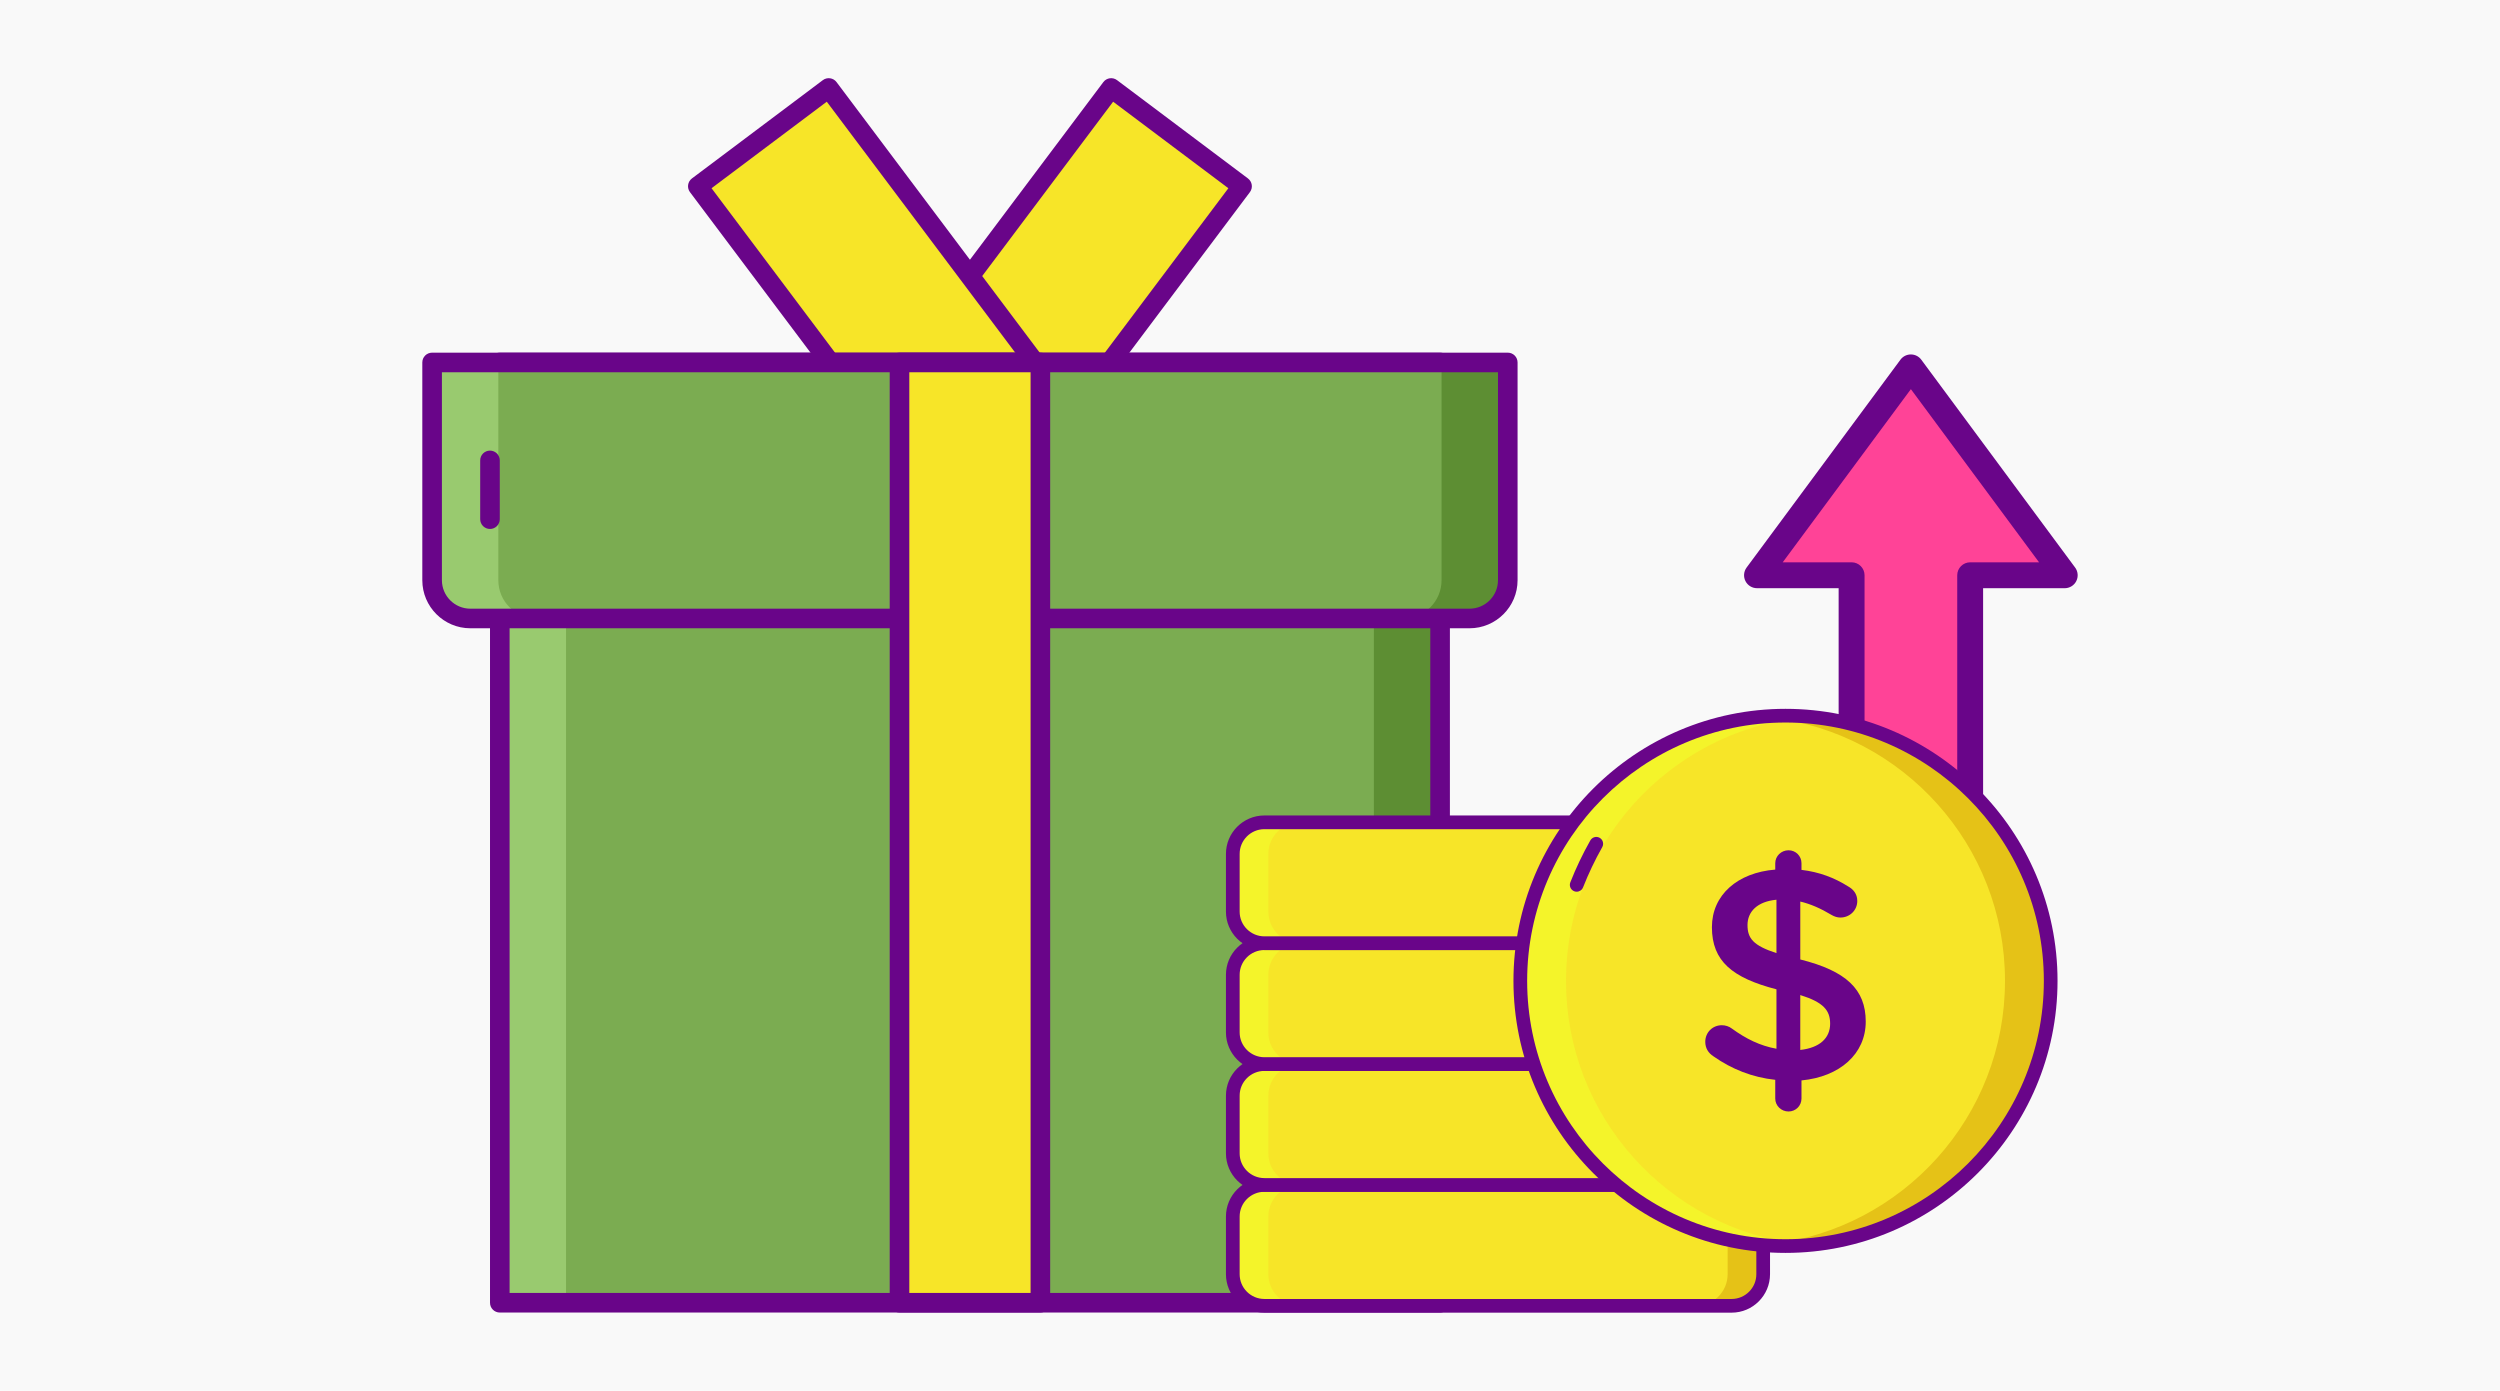 <?xml version="1.0" encoding="UTF-8"?>
<svg id="Layer_1" data-name="Layer 1" xmlns="http://www.w3.org/2000/svg" viewBox="0 0 2272 1264">
  <defs>
    <style>
      .cls-1 {
        fill: #99ca6f;
      }

      .cls-2 {
        fill: #690589;
      }

      .cls-3 {
        fill: #e5c217;
      }

      .cls-4 {
        fill: #f9f9f9;
      }

      .cls-5 {
        fill: #f4f42a;
      }

      .cls-6 {
        fill: #ff4397;
      }

      .cls-7 {
        fill: #5d8e33;
      }

      .cls-8 {
        fill: #f7e528;
      }

      .cls-9 {
        fill: #7bac51;
      }
    </style>
  </defs>
  <rect class="cls-4" width="2272" height="1264"/>
  <g>
    <g>
      <path class="cls-9" d="M454.22,329.39h854.55v854.55H454.22V329.39Z"/>
      <path class="cls-7" d="M1248.58,329.39h60.18v854.55h-60.18V329.39Z"/>
      <path class="cls-1" d="M454.22,329.39h60.18v854.55h-60.18V329.39Z"/>
      <path class="cls-8" d="M920.37,446.3l-119.01-89.41,208.42-277.43,119.01,89.41-208.42,277.43Z"/>
      <path class="cls-2" d="M920.54,455.49c-1.86,0-3.73-.58-5.34-1.79l-118.96-89.33c-1.89-1.42-3.13-3.53-3.47-5.86-.33-2.34.28-4.71,1.7-6.6l208.24-277.3c2.95-3.93,8.53-4.73,12.46-1.77l118.96,89.33c1.89,1.42,3.13,3.53,3.47,5.86s-.28,4.71-1.7,6.6l-208.24,277.3c-1.75,2.33-4.42,3.56-7.12,3.56h0ZM814.06,355.49l104.72,78.64,197.55-263.06-104.72-78.64-197.55,263.06Z"/>
      <path class="cls-8" d="M634.33,169.1l119.01-89.41,208.42,277.43-119.01,89.41-208.42-277.43Z"/>
      <path class="cls-2" d="M842.43,455.49c-2.7,0-5.38-1.23-7.13-3.56l-208.24-277.3c-1.42-1.89-2.03-4.26-1.7-6.6.33-2.34,1.58-4.45,3.47-5.86l118.96-89.33c3.94-2.96,9.52-2.15,12.46,1.77l208.24,277.3c1.42,1.89,2.03,4.26,1.7,6.6-.33,2.34-1.58,4.45-3.47,5.86l-118.95,89.33c-1.61,1.2-3.48,1.79-5.34,1.79h0ZM646.65,171.06l197.55,263.06,104.72-78.64-197.55-263.06-104.72,78.64Z"/>
      <path class="cls-2" d="M1308.76,1192.84H454.22c-4.92,0-8.9-3.98-8.9-8.9V329.39c0-4.91,3.98-8.9,8.9-8.9h854.55c4.91,0,8.9,3.99,8.9,8.9v854.55c0,4.92-3.99,8.9-8.9,8.9ZM463.12,1175.04h836.74V338.3H463.12v836.74Z"/>
      <path class="cls-9" d="M1370.27,329.39H392.7v197.92c0,19.2,15.56,34.76,34.76,34.76h908.05c19.2,0,34.76-15.56,34.76-34.76v-197.92h0Z"/>
      <path class="cls-7" d="M1310.09,329.39v197.93c0,19.2-15.56,34.76-34.76,34.76h60.18c19.2,0,34.76-15.56,34.76-34.76v-197.93h-60.18Z"/>
      <path class="cls-1" d="M452.89,329.39v197.93c0,19.2,15.56,34.76,34.76,34.76h-60.18c-19.2,0-34.76-15.56-34.76-34.76v-197.93h60.18Z"/>
      <path class="cls-2" d="M1335.52,570.98H427.46c-24.07,0-43.66-19.59-43.66-43.66v-197.92c0-4.91,3.98-8.9,8.9-8.9h977.57c4.92,0,8.9,3.99,8.9,8.9v197.92c0,24.07-19.59,43.66-43.66,43.66ZM401.61,338.3v189.02c0,14.25,11.6,25.85,25.85,25.85h908.05c14.25,0,25.85-11.6,25.85-25.85v-189.02H401.61Z"/>
      <path class="cls-2" d="M445.3,480.73c-4.91,0-8.9-3.99-8.9-8.9v-53.42c0-4.91,3.99-8.9,8.9-8.9s8.9,3.99,8.9,8.9v53.42c0,4.91-3.98,8.9-8.9,8.9Z"/>
      <path class="cls-8" d="M817.47,329.39h128.03v854.55h-128.03V329.39Z"/>
      <path class="cls-2" d="M945.5,1192.84h-128.03c-4.91,0-8.9-3.98-8.9-8.9V329.39c0-4.91,3.99-8.9,8.9-8.9h128.03c4.92,0,8.9,3.99,8.9,8.9v854.55c0,4.92-3.98,8.9-8.9,8.9ZM826.38,1175.04h110.22V338.3h-110.22v836.74Z"/>
    </g>
    <g>
      <path class="cls-8" d="M1149.07,1076.87h424.61c15.85,0,28.7,12.85,28.7,28.7v52.45c0,15.85-12.85,28.7-28.7,28.7h-424.61c-15.85,0-28.7-12.85-28.7-28.7v-52.45c0-15.85,12.85-28.7,28.7-28.7h0Z"/>
      <path class="cls-3" d="M1573.68,1076.87h-32.31c15.85,0,28.7,12.85,28.7,28.7v52.45c0,15.85-12.85,28.7-28.7,28.7h32.31c15.85,0,28.7-12.85,28.7-28.7v-52.45c0-15.85-12.85-28.7-28.7-28.7Z"/>
      <path class="cls-5" d="M1149.07,1186.72h32.31c-15.85,0-28.7-12.85-28.7-28.7v-52.45c0-15.85,12.85-28.7,28.7-28.7h-32.31c-15.85,0-28.7,12.85-28.7,28.7v52.45c0,15.85,12.85,28.7,28.7,28.7Z"/>
      <path class="cls-2" d="M1573.67,1192.95h-424.61c-19.26,0-34.92-15.66-34.92-34.92v-52.45c0-19.26,15.67-34.93,34.92-34.93h424.61c19.26,0,34.93,15.67,34.93,34.93v52.45c0,19.26-15.67,34.92-34.93,34.92ZM1149.07,1083.1c-12.39,0-22.48,10.08-22.48,22.48v52.45c0,12.39,10.08,22.48,22.48,22.48h424.61c12.39,0,22.48-10.08,22.48-22.48v-52.45c0-12.39-10.08-22.48-22.48-22.48h-424.61Z"/>
      <path class="cls-8" d="M1149.07,967.02h424.61c15.85,0,28.7,12.85,28.7,28.7v52.45c0,15.85-12.85,28.7-28.7,28.7h-424.61c-15.85,0-28.7-12.85-28.7-28.7v-52.45c0-15.85,12.85-28.7,28.7-28.7h0Z"/>
      <path class="cls-3" d="M1573.68,967.02h-32.31c15.85,0,28.7,12.85,28.7,28.7v52.45c0,15.85-12.85,28.7-28.7,28.7h32.31c15.85,0,28.7-12.85,28.7-28.7v-52.45c0-15.85-12.85-28.7-28.7-28.7Z"/>
      <path class="cls-5" d="M1149.07,1076.87h32.31c-15.85,0-28.7-12.85-28.7-28.7v-52.45c0-15.85,12.85-28.7,28.7-28.7h-32.31c-15.85,0-28.7,12.85-28.7,28.7v52.45c0,15.85,12.85,28.7,28.7,28.7Z"/>
      <path class="cls-2" d="M1573.67,1083.1h-424.61c-19.26,0-34.92-15.66-34.92-34.92v-52.45c0-19.26,15.67-34.92,34.92-34.92h424.61c19.26,0,34.93,15.66,34.93,34.92v52.45c0,19.26-15.67,34.92-34.93,34.92ZM1149.07,973.25c-12.39,0-22.48,10.08-22.48,22.48v52.45c0,12.39,10.08,22.48,22.48,22.48h424.61c12.39,0,22.48-10.08,22.48-22.48v-52.45c0-12.39-10.08-22.48-22.48-22.48h-424.61Z"/>
      <path class="cls-8" d="M1149.07,857.17h424.61c15.85,0,28.7,12.85,28.7,28.7v52.45c0,15.85-12.85,28.7-28.7,28.7h-424.61c-15.85,0-28.7-12.85-28.7-28.7v-52.45c0-15.85,12.85-28.7,28.7-28.7h0Z"/>
      <path class="cls-3" d="M1573.68,857.17h-32.31c15.85,0,28.7,12.85,28.7,28.7v52.45c0,15.85-12.85,28.7-28.7,28.7h32.31c15.85,0,28.7-12.85,28.7-28.7v-52.45c0-15.85-12.85-28.7-28.7-28.7Z"/>
      <path class="cls-5" d="M1149.07,967.02h32.31c-15.85,0-28.7-12.85-28.7-28.7v-52.45c0-15.85,12.85-28.7,28.7-28.7h-32.31c-15.85,0-28.7,12.85-28.7,28.7v52.45c0,15.85,12.85,28.7,28.7,28.7Z"/>
      <path class="cls-2" d="M1573.67,973.25h-424.61c-19.26,0-34.92-15.67-34.92-34.92v-52.45c0-19.26,15.67-34.92,34.92-34.92h424.61c19.26,0,34.93,15.66,34.93,34.92v52.45c0,19.26-15.67,34.93-34.93,34.93ZM1149.07,863.4c-12.39,0-22.48,10.08-22.48,22.48v52.45c0,12.39,10.08,22.48,22.48,22.48h424.61c12.39,0,22.48-10.08,22.48-22.48v-52.45c0-12.39-10.08-22.48-22.48-22.48h-424.61Z"/>
      <path class="cls-8" d="M1149.07,747.32h424.61c15.85,0,28.7,12.85,28.7,28.7v52.45c0,15.85-12.85,28.7-28.7,28.7h-424.61c-15.85,0-28.7-12.85-28.7-28.7v-52.45c0-15.85,12.85-28.7,28.7-28.7h0Z"/>
      <path class="cls-3" d="M1573.68,747.32h-32.31c15.85,0,28.7,12.85,28.7,28.7v52.45c0,15.85-12.85,28.7-28.7,28.7h32.31c15.85,0,28.7-12.85,28.7-28.7v-52.45c0-15.85-12.85-28.7-28.7-28.7Z"/>
      <path class="cls-5" d="M1149.07,857.17h32.31c-15.85,0-28.7-12.85-28.7-28.7v-52.45c0-15.85,12.85-28.7,28.7-28.7h-32.31c-15.85,0-28.7,12.85-28.7,28.7v52.45c0,15.85,12.85,28.7,28.7,28.7Z"/>
      <path class="cls-2" d="M1573.67,863.4h-424.61c-19.26,0-34.92-15.67-34.92-34.93v-52.45c0-19.26,15.67-34.92,34.92-34.92h424.61c19.26,0,34.93,15.66,34.93,34.92v52.45c0,19.26-15.67,34.93-34.93,34.93ZM1149.07,753.55c-12.39,0-22.48,10.08-22.48,22.48v52.45c0,12.39,10.08,22.48,22.48,22.48h424.61c12.39,0,22.48-10.08,22.48-22.48v-52.45c0-12.39-10.08-22.48-22.48-22.48h-424.61Z"/>
    </g>
    <g>
      <path class="cls-6" d="M1806.52,428.34l-69.91-94.45-69.91,94.45-69.91,94.45h85.94v285.28h107.76v-285.28h85.94l-69.91-94.45Z"/>
      <path class="cls-2" d="M1736.61,322.12c3.73,0,7.24,1.77,9.45,4.77l69.91,94.45,69.91,94.45c2.64,3.57,3.05,8.33,1.05,12.3-2,3.97-6.07,6.47-10.51,6.47h-74.17v273.5c0,6.5-5.27,11.77-11.77,11.77h-107.76c-6.5,0-11.77-5.27-11.77-11.77v-273.51h-74.18c-4.44,0-8.51-2.51-10.51-6.47-2-3.97-1.59-8.73,1.05-12.3l139.82-188.9c2.21-3,5.72-4.77,9.45-4.77ZM1797.06,435.33l-60.45-81.67-116.47,157.36h62.59c6.5,0,11.77,5.27,11.77,11.77v273.52h84.23v-273.51c0-6.5,5.27-11.77,11.77-11.77h62.6l-56.02-75.69Z"/>
    </g>
    <g>
      <circle class="cls-8" cx="1622.67" cy="891.04" r="241.09"/>
      <path class="cls-3" d="M1609.55,1130.69c6.59.77,13.25,1.3,19.99,1.55,129.92-3.65,234.13-110.04,234.13-240.83s-104.22-237.18-234.13-240.83c-6.73.25-13.4.77-19.99,1.55,119.7,14.07,212.59,115.8,212.59,239.28s-92.88,225.21-212.59,239.28Z"/>
      <path class="cls-5" d="M1635.77,652.13c-6.59-.77-13.25-1.3-19.99-1.55-129.91,3.65-234.13,110.03-234.13,240.83s104.22,237.18,234.13,240.83c6.73-.25,13.4-.77,19.99-1.55-119.7-14.07-212.59-115.8-212.59-239.28s92.88-225.21,212.59-239.28Z"/>
      <g>
        <path class="cls-2" d="M1622.66,1138.64c-136.32,0-247.23-110.91-247.23-247.23s110.9-247.23,247.23-247.23,247.23,110.9,247.23,247.23-110.91,247.23-247.23,247.23ZM1622.66,656.63c-129.46,0-234.78,105.32-234.78,234.78s105.32,234.79,234.78,234.79,234.79-105.33,234.79-234.79-105.33-234.78-234.79-234.78h0Z"/>
        <path class="cls-2" d="M1432.9,810.39c-.76,0-1.53-.14-2.28-.44-3.2-1.26-4.77-4.87-3.51-8.07,5.13-13.05,11.25-25.87,18.18-38.12,1.69-2.99,5.49-4.05,8.48-2.36,2.99,1.69,4.04,5.49,2.35,8.48-6.64,11.74-12.5,24.04-17.43,36.55-.96,2.45-3.31,3.95-5.79,3.95h0Z"/>
        <path class="cls-2" d="M1625.4,772.72c6.58,0,11.79,5.21,11.79,11.79v6.03c16.18,1.92,29.88,7.13,42.49,15.08,4.39,2.47,8.22,6.58,8.22,13.16,0,8.5-6.85,15.08-15.35,15.08-2.74,0-5.48-.82-8.22-2.47-9.59-5.76-18.91-9.87-28.23-12.06v52.63c41.66,10.42,59.48,27.14,59.48,56.47s-23.57,50.16-58.39,53.45v16.45c0,6.58-5.21,11.79-11.79,11.79s-12.06-5.21-12.06-11.79v-16.99c-20.56-2.19-39.47-9.59-56.19-21.38-4.66-3.01-7.4-7.4-7.4-13.16,0-8.5,6.58-15.08,15.08-15.08,3.29,0,6.58,1.1,9.05,3.01,12.88,9.32,25.49,15.63,40.57,18.37v-54c-40.02-10.42-58.66-25.49-58.66-56.47,0-29.33,23.3-49.61,57.56-52.35v-5.76c0-6.58,5.48-11.79,12.06-11.79ZM1614.44,866.19v-48.52c-17.54,1.65-26.31,10.96-26.31,23.03s5.21,18.64,26.31,25.49ZM1636.09,904.3v49.89c17.54-1.92,27.14-10.69,27.14-23.85,0-12.07-6.03-19.47-27.14-26.04h0Z"/>
      </g>
    </g>
  </g>
</svg>